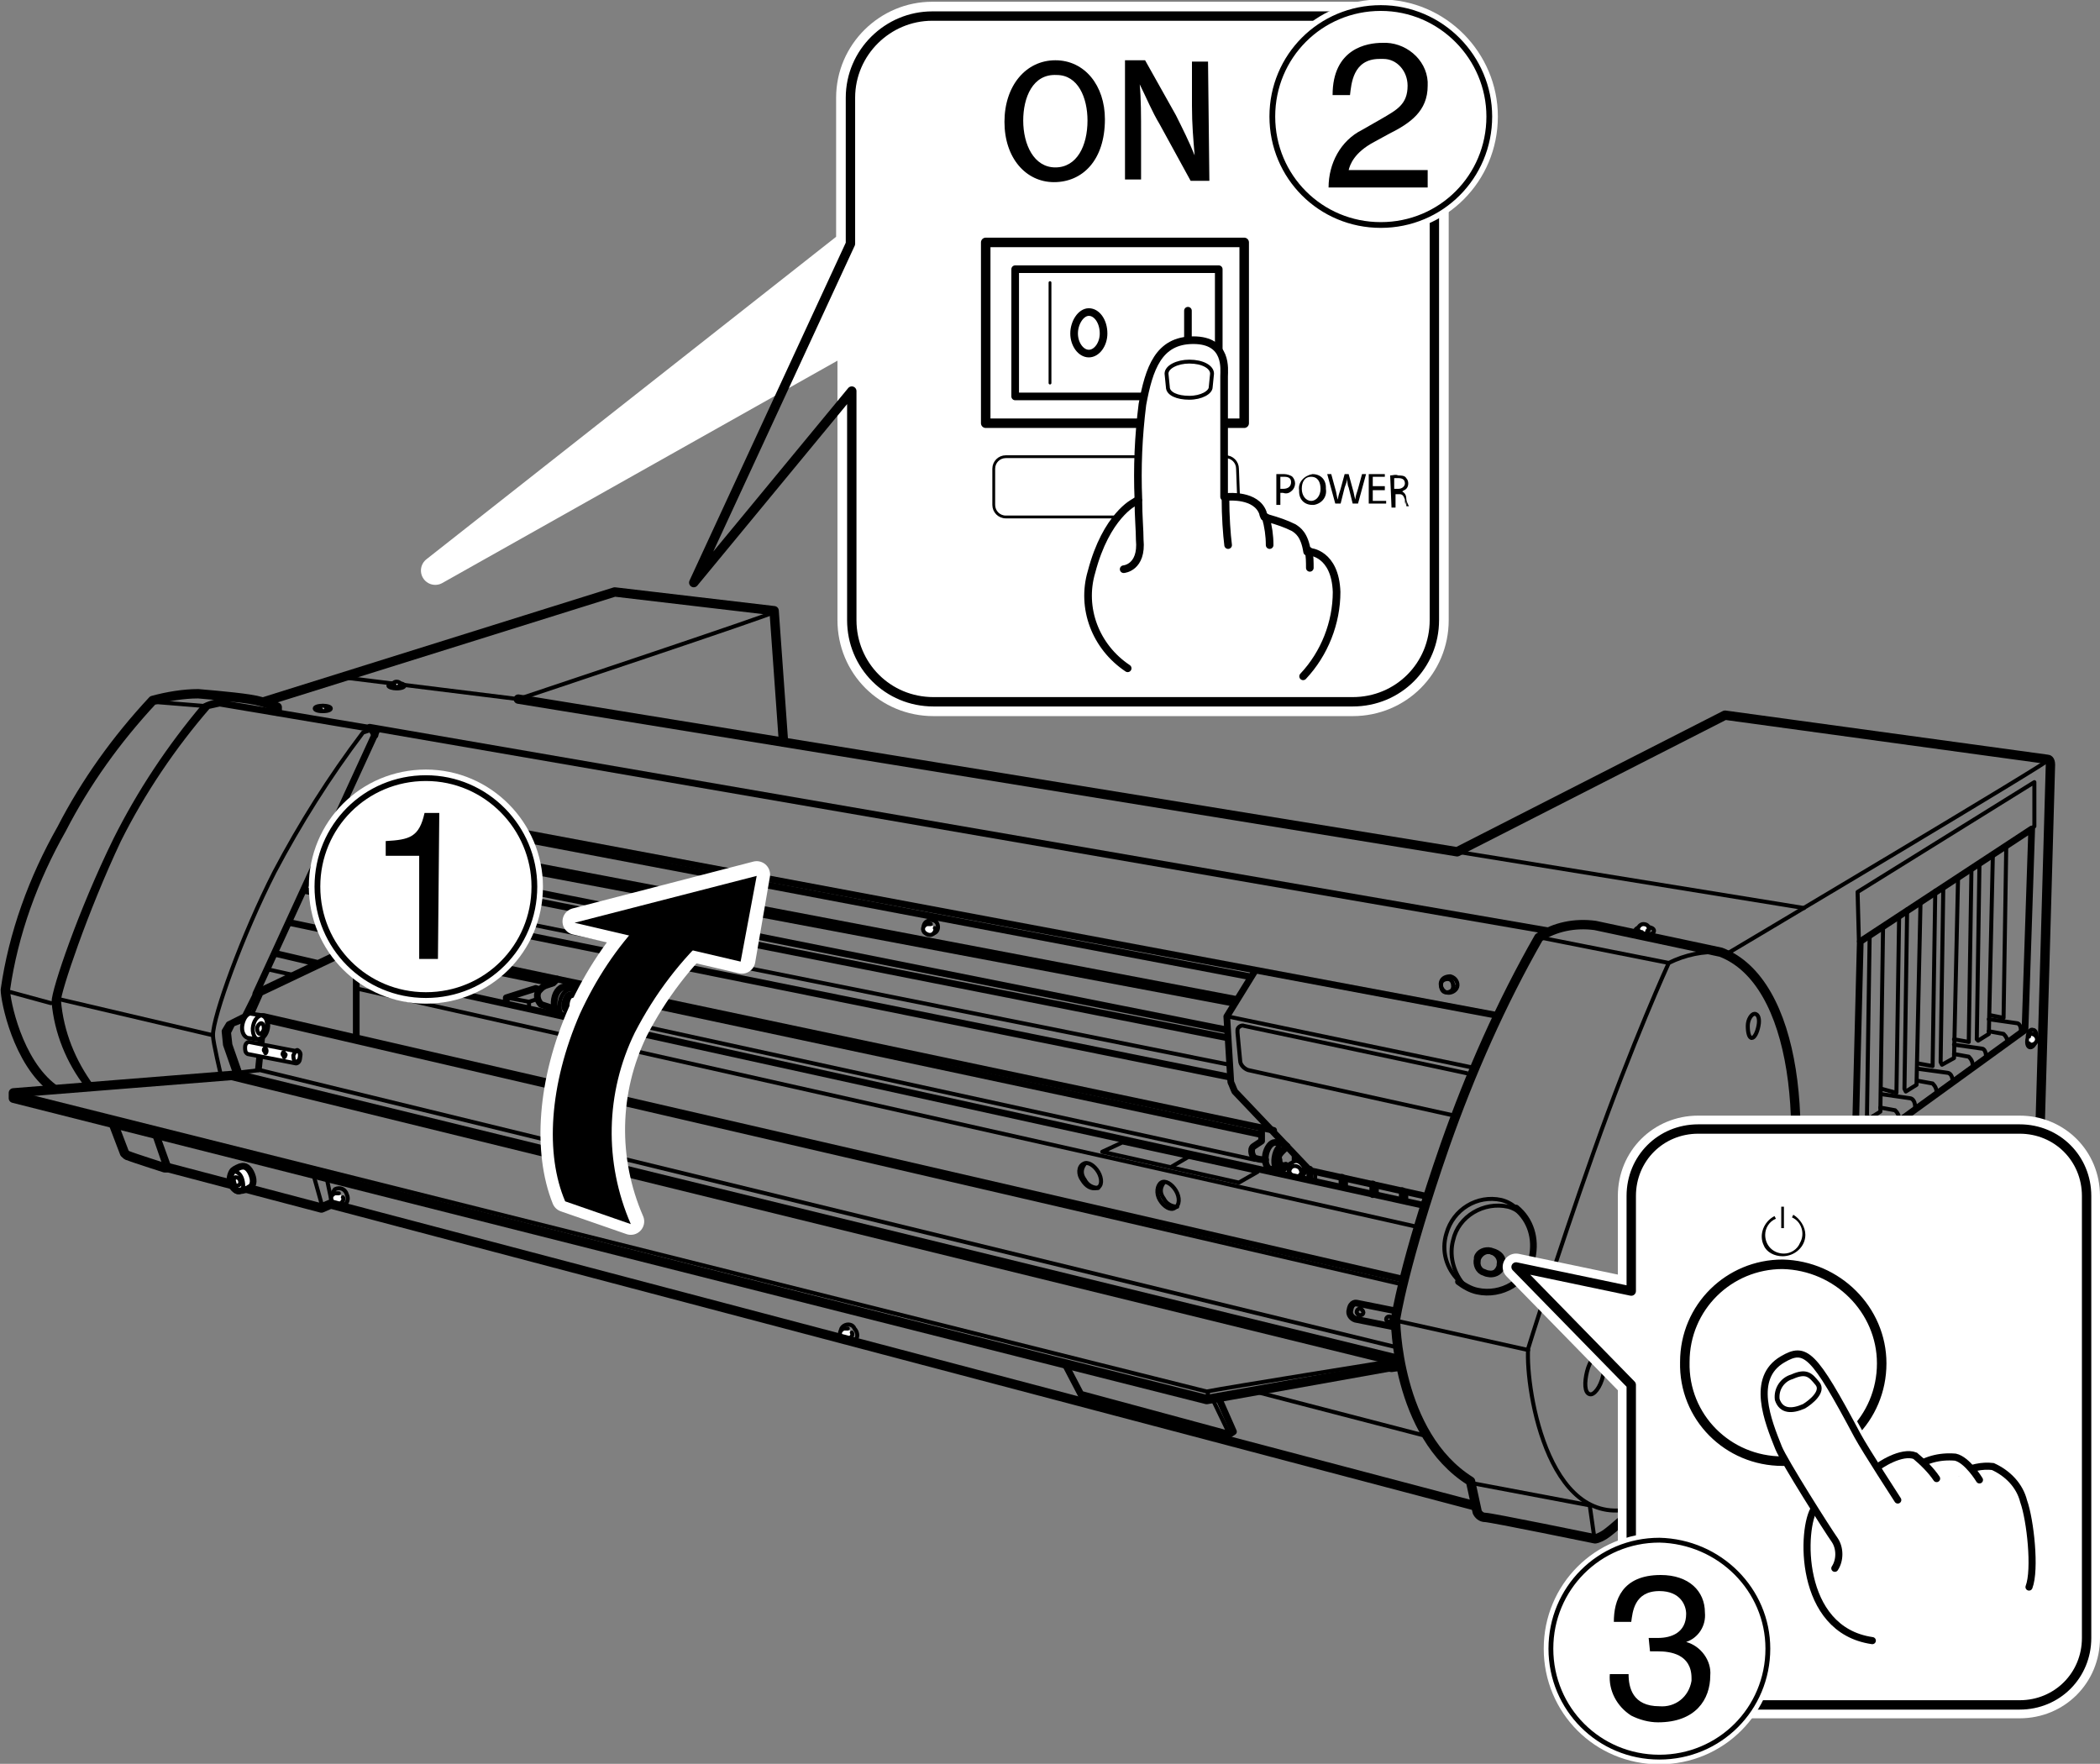 <?xml version="1.0" encoding="utf-8"?>
<!-- Generator: Adobe Illustrator 24.3.0, SVG Export Plug-In . SVG Version: 6.00 Build 0)  -->
<svg version="1.1" id="レイヤー_1" xmlns="http://www.w3.org/2000/svg" xmlns:xlink="http://www.w3.org/1999/xlink" x="0px"
	 y="0px" viewBox="0 0 156.8 131.7" style="enable-background:new 0 0 156.8 131.7;" xml:space="preserve">
<rect x="0" y="0" width="156.8" height="131.7" fill="#808080" stroke="none"/>
<style type="text/css">
	.st0{fill:#FFFFFF;stroke:#000000;stroke-width:0.3;stroke-linecap:round;stroke-linejoin:round;stroke-miterlimit:4;}
	.st1{fill:none;stroke:#000000;stroke-width:0.3;stroke-linecap:round;stroke-linejoin:round;stroke-miterlimit:4;}
	.st2{fill:none;stroke:#000000;stroke-width:0.5;stroke-linecap:round;stroke-linejoin:round;stroke-miterlimit:4;}
	.st3{fill:none;stroke:#000000;stroke-width:0.7;stroke-linecap:round;stroke-linejoin:round;stroke-miterlimit:4;}
	.st4{fill:#FFFFFF;stroke:#000000;stroke-width:0.5;stroke-linecap:round;stroke-linejoin:round;stroke-miterlimit:4;}
	.st5{fill:#FFFFFF;stroke:#FFFFFF;stroke-width:2;stroke-linecap:round;stroke-linejoin:round;stroke-miterlimit:4;}
	.st6{fill:#FFFFFF;stroke:#000000;stroke-width:0.7;stroke-linecap:round;stroke-linejoin:round;stroke-miterlimit:4;}
	.st7{fill:#FFFFFF;}
	.st8{fill:none;stroke:#FFFFFF;stroke-width:2.14;stroke-linecap:round;stroke-linejoin:round;stroke-miterlimit:4;}
	.st9{fill:none;stroke:#000000;stroke-width:0.71;stroke-linecap:round;stroke-linejoin:round;stroke-miterlimit:4;}
	.st10{fill:none;stroke:#000000;stroke-width:0.57;stroke-linecap:round;stroke-linejoin:round;stroke-miterlimit:4;}
	.st11{fill:none;stroke:#000000;stroke-width:0.21;stroke-linecap:round;stroke-linejoin:round;stroke-miterlimit:4;}
	.st12{fill:none;stroke:#000000;stroke-width:0.29;stroke-linecap:round;stroke-linejoin:round;stroke-miterlimit:4;}
	.st13{fill:none;stroke:#FFFFFF;stroke-width:1.28;stroke-miterlimit:4;}
	.st14{fill:none;stroke:#000000;stroke-width:0.43;stroke-miterlimit:4;}
	.st15{fill:none;stroke:#000000;stroke-width:0.71;stroke-miterlimit:4;}
	.st16{fill:none;stroke:#FFFFFF;stroke-width:0.36;stroke-linecap:round;stroke-miterlimit:4;}
	.st17{fill:none;stroke:#000000;stroke-width:0.53;stroke-linecap:round;stroke-miterlimit:4;}
	.st18{fill:none;stroke:#000000;stroke-width:0.36;stroke-miterlimit:4;}
	.st19{fill:none;stroke:#FFFFFF;stroke-width:1.07;stroke-miterlimit:4;}
</style>
<g id="レイヤー_1_1_">
	<path class="st0" d="M97,87.8l0.2-0.2c0.2-0.2,0.2-0.5,0-0.7c-0.2-0.2-0.5-0.3-0.7-0.1l-0.2,0.1c-0.2,0.2-0.1,0.6,0.1,0.8
		C96.6,87.9,96.8,87.9,97,87.8L97,87.8z"/>
	<path class="st1" d="M96.3,87.7c-0.1-0.2,0-0.5,0.2-0.6c0.2-0.1,0.5,0,0.6,0.2c0.1,0.2,0.1,0.4-0.1,0.6
		C96.7,87.9,96.4,87.9,96.3,87.7z"/>
	<polyline class="st2" points="104.7,95.5 19.7,75.9 19.3,79.8 	"/>
	<line class="st1" x1="104.7" y1="95.9" x2="19.7" y2="76.2"/>
	<line class="st1" x1="108.8" y1="63.6" x2="134.7" y2="67.8"/>
	<path class="st3" d="M114.9,70c-2.8,4.9-5.1,10.1-7,15.5c-3.1,8.9-3.7,13-3.7,13s0,8.6,5.6,12.1l0.5,2.3c0.1,0.2,0.3,0.4,0.6,0.4
		c0.4,0,8.2,1.6,8.2,1.6s0.2,0,0.7-0.3c0.5-0.3,2.7-2.3,2.7-2.3c3.8-2.1,8-7.7,10.4-17.7c2.4-10.1,1.3-21.3-4.4-23.5l-9.4-2
		C117.6,68.9,116.1,69.2,114.9,70z"/>
	<path class="st1" d="M128.5,71.1c-1.3-0.1-2.7,0.2-3.9,0.8c0,0-2.7,5.9-5.6,14.1s-4.9,14.7-4.9,14.7c-0.2,3.1,1.6,14.3,8.5,11.7"/>
	<line class="st1" x1="124.6" y1="71.9" x2="115" y2="70"/>
	<path class="st1" d="M25,88.8c0.4-0.2,0.8,0,0.9,0.4c0.1,0.2,0.1,0.5-0.1,0.7c-0.4,0.2-0.8,0-0.9-0.4C24.7,89.3,24.8,89.1,25,88.8z
		"/>
	<path class="st0" d="M25.6,89.4c0.1,0.1,0,0.3-0.1,0.4c-0.2,0.2-0.5,0.1-0.7-0.1c-0.2-0.3,0-0.5,0.2-0.6c0.1,0,0.2,0,0.3,0"/>
	<path class="st1" d="M33.9,62.1c0.3-0.2,0.7-0.1,0.8,0.2c0.2,0.2,0.3,0.6,0.1,0.8c-0.2,0.2-0.6,0.3-0.8,0.1
		c-0.1-0.1-0.1-0.1-0.2-0.2C33.6,62.8,33.7,62.4,33.9,62.1z"/>
	<path class="st0" d="M34.5,62.7c0.1,0.1,0,0.3-0.1,0.4c-0.2,0.2-0.5,0.1-0.7-0.1c-0.2-0.3,0-0.5,0.2-0.6c0.1,0,0.2,0,0.3,0"/>
	<path class="st2" d="M24.4,62.7c0.1,0.1,0.2,0.3,0.3,0.4c0.4,0.7,0.2,1.6-0.4,2"/>
	<path class="st1" d="M24.3,62.9c0.1,0.1,0.2,0.2,0.2,0.3c0.4,0.7,0.2,1.6-0.5,2"/>
	<path class="st2" d="M23.3,65.3c0.3,0,0.5,0,0.8-0.1l0.1-0.1"/>
	<path class="st2" d="M27.7,62.9c-0.1,0.3-0.3,0.6-0.6,0.8"/>
	<path class="st1" d="M27.5,62.8c-0.1,0.4-0.3,0.7-0.6,0.9"/>
	<path class="st2" d="M26.2,63.8c0.3,0,0.5,0,0.8-0.1l0.1-0.1"/>
	<path class="st1" d="M69.2,68.8c0.3-0.2,0.7-0.1,0.8,0.2c0.1,0.3,0,0.6-0.3,0.7c-0.3,0.1-0.6,0-0.7-0.3
		C68.9,69.2,69,68.9,69.2,68.8z"/>
	<path class="st0" d="M69.8,69.3c0.1,0.1,0,0.3-0.1,0.4c-0.2,0.2-0.5,0.1-0.7-0.1c0,0,0,0,0,0c-0.2-0.3,0-0.5,0.2-0.6
		c0.1,0,0.2,0,0.3,0"/>
	<path class="st1" d="M63,99c0.3-0.2,0.7-0.1,0.8,0.2c0.2,0.2,0.3,0.6,0.1,0.8c-0.2,0.2-0.6,0.3-0.8,0.1c-0.1-0.1-0.1-0.1-0.1-0.2
		C62.7,99.6,62.7,99.2,63,99C63,99,63,99,63,99z"/>
	<path class="st0" d="M63.6,99.5c0.1,0.1,0,0.3-0.1,0.4c-0.2,0.2-0.5,0.1-0.7-0.1c0,0,0,0,0,0c-0.2-0.3,0-0.5,0.2-0.6
		c0.1,0,0.2,0,0.3,0"/>
	<path class="st1" d="M80.9,86.9c0.3-0.2,0.8,0.1,1.1,0.6s0.3,1.1-0.1,1.2s-0.8-0.1-1.1-0.6C80.5,87.7,80.5,87.1,80.9,86.9z"/>
	<path class="st1" d="M82,88.7c-0.4,0-0.8-0.2-1-0.6c-0.3-0.4-0.3-0.8,0-1.2"/>
	<path class="st1" d="M86.7,88.3c0.3-0.2,0.8,0.1,1.1,0.6s0.3,1.1-0.1,1.3c-0.3,0.2-0.8-0.1-1.1-0.6S86.4,88.5,86.7,88.3z"/>
	<path class="st1" d="M87.9,90.1c-0.4,0-0.8-0.2-1-0.6c-0.3-0.4-0.3-0.8,0-1.2"/>
	<path class="st1" d="M137,88.5c-0.2,0-0.3-0.3-0.2-0.7c0-0.4,0.2-0.7,0.4-0.6c0.2,0,0.3,0.3,0.2,0.7
		C137.3,88.2,137.2,88.5,137,88.5z"/>
	<path class="st0" d="M136.9,87.6c0-0.1,0.1-0.3,0.2-0.2c0.2,0,0.4,0.2,0.4,0.4c0,0,0,0,0,0c0,0.2-0.2,0.4-0.4,0.4c0,0,0,0-0.1,0
		c-0.1,0-0.1-0.1-0.1-0.1"/>
	<path class="st1" d="M141.4,96.6c-0.2,0-0.3-0.3-0.3-0.7c0-0.4,0.2-0.7,0.4-0.6s0.3,0.3,0.3,0.7C141.7,96.3,141.5,96.6,141.4,96.6z
		"/>
	<path class="st0" d="M141.3,95.8c0-0.1,0.1-0.3,0.2-0.2c0.2,0,0.4,0.2,0.4,0.4c0,0,0,0,0,0c0,0.2-0.2,0.4-0.4,0.4c0,0,0,0-0.1,0
		c-0.1,0-0.1-0.1-0.1-0.1"/>
	<path class="st1" d="M151.1,89.1c-0.2,0-0.3-0.3-0.2-0.7c0-0.4,0.2-0.7,0.4-0.6c0.2,0,0.3,0.3,0.2,0.7
		C151.4,88.8,151.3,89.1,151.1,89.1z"/>
	<path class="st0" d="M151,88.3c0-0.1,0.1-0.2,0.2-0.2c0.2,0,0.4,0.2,0.4,0.4c0,0,0,0,0,0c0,0.2-0.2,0.4-0.4,0.4c0,0,0,0-0.1,0
		c-0.1,0-0.1-0.1-0.1-0.1"/>
	<path class="st1" d="M151.6,78.2c-0.2,0-0.3-0.3-0.2-0.7c0-0.4,0.2-0.7,0.4-0.6c0.2,0,0.3,0.3,0.2,0.7
		C152,77.9,151.8,78.2,151.6,78.2z"/>
	<path class="st0" d="M151.5,77.4c0-0.2,0.1-0.3,0.2-0.2c0.2,0,0.4,0.2,0.4,0.4c0,0,0,0,0,0c0,0.2-0.2,0.4-0.4,0.4c0,0,0,0-0.1,0
		c-0.1,0-0.1-0.1-0.1-0.1"/>
	<path class="st1" d="M123.5,69.5c0,0.2-0.3,0.3-0.7,0.3c-0.4,0-0.7-0.1-0.7-0.3c0-0.2,0.3-0.3,0.7-0.3
		C123.2,69.2,123.5,69.3,123.5,69.5z"/>
	<path class="st0" d="M122.6,69.6c-0.1,0-0.3-0.1-0.3-0.2c0-0.2,0.2-0.4,0.4-0.4c0,0,0,0,0,0c0.2,0,0.4,0.1,0.4,0.3c0,0,0,0,0,0.1
		c0,0.1,0,0.1-0.1,0.1"/>
	<path class="st1" d="M131.3,76.6c-0.1,0.5-0.3,0.9-0.5,0.9c-0.2,0-0.3-0.4-0.3-0.9s0.3-0.9,0.5-0.9
		C131.3,75.7,131.4,76.1,131.3,76.6z"/>
	<path class="st1" d="M131.1,98.6c-0.1,0.5-0.3,0.9-0.5,0.9c-0.2,0-0.3-0.4-0.3-0.9s0.3-0.9,0.5-0.9
		C131.1,97.7,131.2,98.1,131.1,98.6z"/>
	<path class="st1" d="M119.7,102.7c-0.2,0.9-0.7,1.5-1,1.4c-0.4-0.1-0.4-0.9-0.2-1.7c0.2-0.8,0.7-1.5,1-1.4
		C119.7,101.1,119.9,101.9,119.7,102.7z"/>
	<path class="st1" d="M109.7,110.7l9,1.7l0.3,2.1c0,0.2,0.2,0.3,0.3,0.3c0.1,0,0.1,0,0.2-0.1"/>
	<line class="st1" x1="114.1" y1="100.8" x2="104.2" y2="98.6"/>
	<path class="st2" d="M104.3,97.9l-3-0.6c0,0-0.4-0.1-0.5,0.5c-0.1,0.3,0.1,0.6,0.4,0.7c0,0,0,0,0,0l3,0.6"/>
	<path class="st1" d="M101.8,98c0,0.1-0.1,0.2-0.2,0.2c0,0,0,0,0,0c-0.1,0-0.2,0-0.3-0.2c0-0.1,0-0.2,0.2-0.3c0,0,0.1,0,0.1,0
		C101.7,97.8,101.8,97.9,101.8,98z"/>
	<path class="st1" d="M103.9,98.5c0,0.1-0.1,0.2-0.2,0.2c0,0,0,0,0,0c-0.1,0-0.2-0.1-0.2-0.2c0-0.1,0.1-0.2,0.2-0.2c0,0,0,0,0,0
		C103.9,98.3,103.9,98.4,103.9,98.5z"/>
	<path class="st2" d="M113.2,90.2c1.1,0.9,1.5,2.3,1.2,3.7c-0.4,1.8-2.3,2.9-4.1,2.5c0,0,0,0,0,0c-0.5-0.1-1-0.4-1.4-0.7"/>
	<path class="st1" d="M108.9,95.6c-0.9-0.9-1.3-2.2-0.9-3.5c0.5-1.8,2.3-2.9,4.1-2.5c0.4,0.1,0.8,0.3,1.1,0.6"/>
	<path class="st1" d="M111.9,94.5c-0.1,0.4-0.5,0.7-0.9,0.6c-0.4-0.1-0.7-0.5-0.6-0.9c0,0,0-0.1,0-0.1c0.1-0.4,0.5-0.7,0.9-0.6
		c0.4,0.1,0.7,0.5,0.6,0.9C111.9,94.4,111.9,94.4,111.9,94.5z"/>
	<path class="st2" d="M111.6,93.5l-0.3-0.1c-0.4-0.1-0.9,0.1-1,0.5c0,0,0,0,0,0.1c-0.1,0.4,0.1,0.9,0.5,1c0,0,0.2,0.1,0.3,0.1
		c0.4,0.1,0.9-0.1,1-0.5c0,0,0,0,0-0.1C112.3,94.1,112.1,93.7,111.6,93.5z"/>
	<path class="st1" d="M109.2,95.8c-0.7-0.9-1-2.1-0.7-3.2c0.4-1.8,2.3-2.9,4.1-2.5c0,0,0,0,0,0c0.4,0.1,0.7,0.3,1,0.5"/>
	<path class="st1" d="M128.8,71.3c0,0,24.9-14.8,24.2-14.6"/>
	<polygon class="st3" points="104.1,102 90.1,104.5 1,82 1,81.6 17.3,80.3 104.1,101.6 	"/>
	<path class="st1" d="M104.1,101.6c0,0-12.5,2-14,2.3l-89-22.3"/>
	<line class="st1" x1="90.2" y1="104" x2="90.1" y2="104.5"/>
	<path class="st1" d="M20.1,81c0.1-0.2-0.2-0.3-0.2-0.3l-2.2-0.6c-0.2-0.1-0.4,0.2-0.4,0.2L20.1,81z"/>
	<path class="st1" d="M44.5,87c0-0.2-0.2-0.3-0.2-0.3L42.1,86c-0.2-0.1-0.4,0.2-0.4,0.2L44.5,87z"/>
	<path class="st1" d="M72.1,93.7c0.1-0.2-0.2-0.3-0.2-0.3l-2.4-0.6c-0.2-0.1-0.4,0.2-0.4,0.2L72.1,93.7z"/>
	<path class="st1" d="M104,101.6c0-0.2-0.2-0.3-0.2-0.3l-2.7-0.7c-0.2-0.1-0.4,0.2-0.4,0.2L104,101.6z"/>
	<polyline class="st1" points="104.3,100.6 19.4,79.9 17.7,80.1 	"/>
	<line class="st1" x1="17.8" y1="80.1" x2="104.4" y2="101.3"/>
	<polyline class="st1" points="103.2,102.2 103.9,102.3 104.6,102.2 	"/>
	<path class="st0" d="M22.2,78.5l-3.6-0.7c-0.1,0-0.3,0.1-0.3,0.4c0,0.2,0,0.4,0.2,0.5l3.6,0.7c0.1,0,0.3-0.1,0.3-0.4
		S22.4,78.5,22.2,78.5z"/>
	<path class="st1" d="M19.9,78.5c0,0.1-0.1,0.2-0.1,0.1s-0.1-0.1-0.1-0.2s0.1-0.2,0.1-0.1C19.9,78.3,19.9,78.4,19.9,78.5z"/>
	<path class="st1" d="M21.3,78.8c0,0.1-0.1,0.2-0.1,0.1s-0.1-0.1-0.1-0.2c0-0.1,0.1-0.2,0.1-0.1S21.4,78.7,21.3,78.8z"/>
	<path class="st1" d="M22.4,78.9c0,0.2-0.2,0.4-0.3,0.4c-0.1,0-0.2-0.2-0.2-0.5c0.1-0.2,0.2-0.4,0.3-0.4
		C22.4,78.5,22.5,78.7,22.4,78.9z"/>
	<polyline class="st2" points="17.6,80 16.9,78 16.8,77 17.1,76.5 18.3,75.9 19.2,74.1 25.5,71.1 26.6,72 26.6,77.4 	"/>
	<polyline class="st1" points="17.9,80 17.2,78 17.1,77.1 17.4,76.5 18.7,76 19.5,74.2 25.6,71.3 	"/>
	<path class="st0" d="M19.5,75.8l-0.7-0.1c-0.3-0.1-0.6,0.3-0.7,0.8s0.1,0.9,0.4,1c0.1,0,0.6,0.1,0.7,0.1c0.3,0,0.6-0.3,0.7-0.8
		C20,76.3,19.9,75.9,19.5,75.8z"/>
	<path class="st1" d="M20,76.8c-0.1,0.5-0.4,0.8-0.7,0.8s-0.5-0.5-0.4-1s0.4-0.8,0.7-0.8C19.9,75.9,20.1,76.3,20,76.8z"/>
	<path class="st1" d="M19.7,76.8c0,0.2-0.2,0.4-0.3,0.4s-0.2-0.2-0.2-0.4c0-0.2,0.2-0.4,0.3-0.4S19.7,76.5,19.7,76.8z"/>
	<path class="st2" d="M31.2,71c-0.1,0.7,0.1,1.3,0.5,1.4c0.2,0,0.5,0.1,0.7,0.2c0.3,0.1,0.7-0.2,0.9-0.7"/>
	<path class="st1" d="M31.9,71.2C31.9,71.1,31.9,71.1,31.9,71.2"/>
	<path class="st1" d="M32.4,72.5c-0.4-0.1-0.6-0.7-0.5-1.4"/>
	<path class="st1" d="M32.8,71.7c-0.1,0.1-0.2,0.2-0.3,0.1"/>
	<path class="st1" d="M32.5,71.9c-0.2,0-0.3-0.3-0.2-0.6c0,0,0,0,0-0.1"/>
	<line class="st2" x1="28.1" y1="54.6" x2="19.1" y2="74.2"/>
	<path class="st1" d="M15.2,52.7c-2.6,3.1-4.8,6.4-6.6,10C6,68,4,73.9,4,74.8c0.2,2.3,1.1,4.5,2.5,6.3"/>
	<path class="st2" d="M28,54.9l-0.3-0.5l-11.3-1.9l-0.9,0.2c-2.6,3-4.9,6.4-6.7,10C6.3,68,4.3,74,4.3,74.7c0.2,2.4,1.1,4.6,2.5,6.5"
		/>
	<path class="st1" d="M27.7,54.5l-0.6,0.2c-2.5,3.3-4.7,6.8-6.6,10.4c-2.4,4.7-4.6,10.8-4.6,12.2c0,0.5,0.6,3,0.6,3"/>
	<line class="st1" x1="4.4" y1="74.6" x2="15.9" y2="77.3"/>
	<path class="st3" d="M20.7,53.1v-0.3c-0.7-0.3-1.4-0.5-2.1-0.6c-1.3-0.2-3.8-0.4-3.8-0.4c-1.1,0-2.3,0.2-3.4,0.5
		c-2.7,2.9-5,6.1-6.8,9.6c-2.1,3.7-3.6,7.8-4.2,12c0,0.8,0.9,5.4,3.6,7.4"/>
	<line class="st1" x1="0.5" y1="74" x2="3.8" y2="74.9"/>
	<path class="st1" d="M20.7,52.8c0,0-3.4-1.2-5.5-0.1"/>
	<line class="st1" x1="15.1" y1="52.7" x2="11.4" y2="52.4"/>
	<line class="st2" x1="25.8" y1="59.7" x2="111.7" y2="75.8"/>
	<line class="st2" x1="115.6" y1="69.5" x2="27.6" y2="54.3"/>
	<polyline class="st3" points="19.7,52.4 45.9,44.2 57.8,45.6 58.5,55.4 	"/>
	<path class="st1" d="M25.8,50.6l12.9,1.6c0,0,19.2-6.4,19.1-6.5"/>
	<path class="st3" d="M38.7,52.2l70.1,11.4l20-10.2l24.1,3.3c0,0,0.2,0,0.2,0.4c0,0.4-0.9,31.4-0.9,31.4l-25.1,19.8"/>
	<polygon class="st1" points="138.7,66.6 151.9,58.4 151.9,61.7 138.8,70.3 	"/>
	<polygon class="st2" points="138.9,70.3 151.7,61.9 151.2,76.9 138.5,86.1 	"/>
	<polyline class="st1" points="140.6,69.3 140.4,83 139.6,83.5 139.4,83.3 139.6,69.9 	"/>
	<path class="st1" d="M140.4,82.7l1.1,0.2c0.2,0.2,0.3,0.4,0.3,0.7"/>
	<path class="st1" d="M138.6,83.9l1.3,0.2c0,0,0.4,0,0.4,0.7"/>
	<polyline class="st1" points="143.4,67.3 143.1,81 142.3,81.5 142.2,81.3 142.4,67.9 	"/>
	<path class="st1" d="M143.2,80.7l1.1,0.2c0.2,0.2,0.3,0.4,0.3,0.7"/>
	<path class="st1" d="M140.5,81.7l2.1,0.3c0,0,0.4,0,0.4,0.7"/>
	<polyline class="st1" points="140.5,81.3 141.6,81.6 141.8,68.5 	"/>
	<polyline class="st1" points="146.2,65.6 145.9,79 145,79.5 144.9,79.3 145.1,66.2 	"/>
	<path class="st1" d="M145.9,78.7l1.1,0.2c0.2,0.2,0.3,0.4,0.3,0.7"/>
	<path class="st1" d="M143.2,79.8l2.2,0.3c0,0,0.4,0,0.4,0.7"/>
	<polyline class="st1" points="143.2,79.4 144.3,79.6 144.5,66.5 	"/>
	<polyline class="st1" points="148.8,63.8 148.5,77.2 147.7,77.7 147.6,77.6 147.8,64.5 	"/>
	<path class="st1" d="M148.5,77l1.1,0.2c0.2,0.2,0.3,0.4,0.3,0.7"/>
	<path class="st1" d="M145.9,78l2.1,0.3c0,0,0.3,0,0.3,0.7"/>
	<path class="st1" d="M148.5,76.1l2.1,0.3c0,0,0.3,0,0.3,0.6"/>
	<polyline class="st1" points="145.9,77.6 147,77.8 147.2,65 	"/>
	<polyline class="st1" points="148.6,75.8 149.6,76 149.8,63.2 	"/>
	<polyline class="st2" points="79.5,101.8 80.7,104.1 91.8,107.1 92.1,106.9 91,104.4 	"/>
	<line class="st1" x1="90.6" y1="104.6" x2="91.8" y2="107.1"/>
	<path class="st3" d="M8.5,84l0.8,2.1c0.1,0.1,0.2,0.2,0.3,0.2c0.2,0.1,2.7,0.9,2.7,0.9l0.3,0l11.4,3l0.7-0.3l85.3,22.5"/>
	<line class="st1" x1="24.4" y1="88" x2="24.8" y2="89.9"/>
	<line class="st1" x1="24.1" y1="90.2" x2="23.4" y2="87.7"/>
	<line class="st1" x1="12.7" y1="87.3" x2="11.8" y2="84.8"/>
	<line class="st1" x1="11.5" y1="84.7" x2="12.4" y2="87.3"/>
	<path class="st4" d="M18,88.9c0.1,0,0.5-0.1,0.6-0.2c0.3-0.1,0.4-0.5,0.2-1c-0.2-0.5-0.5-0.7-0.8-0.6c-0.1,0-0.5,0.2-0.6,0.3
		s-0.3,0.5-0.2,0.9C17.4,88.8,17.7,89,18,88.9z"/>
	<path class="st1" d="M17.2,88.4c-0.1-0.4-0.1-0.8,0.2-0.9s0.6,0.2,0.7,0.6c0.1,0.4,0.1,0.8-0.2,0.9S17.4,88.8,17.2,88.4z"/>
	<path class="st1" d="M17.5,88.3c-0.1-0.2,0-0.4,0.1-0.4c0.1,0,0.3,0.1,0.3,0.2c0.1,0.2,0,0.4-0.1,0.4
		C17.7,88.6,17.5,88.5,17.5,88.3z"/>
	<line class="st1" x1="93.7" y1="103.9" x2="106.4" y2="107.2"/>
	<line class="st1" x1="26.6" y1="73.8" x2="105.8" y2="91.6"/>
	<line class="st1" x1="20.1" y1="72.4" x2="21.9" y2="72.8"/>
	<line class="st2" x1="23.6" y1="71.9" x2="20.6" y2="71.2"/>
	<line class="st2" x1="106.3" y1="90" x2="26.6" y2="72.5"/>
	<polyline class="st2" points="32.5,61.5 32.5,63 32.8,63.3 92.2,74.6 	"/>
	<polyline class="st2" points="31.5,60.7 31.5,61.2 93.2,72.9 	"/>
	<line class="st2" x1="24.7" y1="62.2" x2="92.1" y2="74.9"/>
	<line class="st2" x1="25" y1="61.6" x2="32.5" y2="63"/>
	<line class="st2" x1="25.9" y1="63.8" x2="91.6" y2="76.9"/>
	<line class="st2" x1="24.9" y1="64.3" x2="91.7" y2="77.5"/>
	<path class="st1" d="M26.8,62.7c0,0,0.1,0.5-0.2,0.7"/>
	<path class="st2" d="M26.5,63.5l-1.7,0.8"/>
	<line class="st1" x1="23.1" y1="65.7" x2="91.8" y2="79.5"/>
	<line class="st2" x1="22.8" y1="66.5" x2="91.7" y2="80.4"/>
	<line class="st2" x1="95.1" y1="84.4" x2="21.7" y2="68.9"/>
	<polygon class="st1" points="83.8,85.3 82.3,86 92.5,88.3 93.9,87.5 	"/>
	<line class="st1" x1="87.5" y1="87.1" x2="88.7" y2="86.4"/>
	<path class="st2" d="M93.7,72.5l-2.1,3.4l0.3,4.9c0.1,0.2,0.2,0.5,0.3,0.7c0.2,0.2,5.6,5.9,5.6,5.9l8.6,1.9"/>
	<line class="st1" x1="91.7" y1="75.9" x2="109.9" y2="79.7"/>
	<path class="st1" d="M109.8,80.2c0.1,0-16.9-3.6-16.9-3.6c-0.2-0.1-0.5,0.1-0.5,0.3c0,0.1,0,0.1,0,0.2l0.2,2.1
		c0,0.3,0.3,0.6,0.6,0.7l15.4,3.4"/>
	<line class="st2" x1="97.8" y1="87.3" x2="97.8" y2="88.1"/>
	<line class="st1" x1="98.2" y1="87.4" x2="98.2" y2="88.2"/>
	<line class="st2" x1="100.2" y1="87.9" x2="100.2" y2="88.6"/>
	<line class="st1" x1="100.5" y1="87.9" x2="100.5" y2="88.8"/>
	<line class="st2" x1="102.5" y1="88.4" x2="102.5" y2="89.2"/>
	<line class="st1" x1="102.8" y1="88.5" x2="102.8" y2="89.3"/>
	<line class="st2" x1="104.7" y1="88.9" x2="104.7" y2="89.6"/>
	<line class="st1" x1="105" y1="88.9" x2="105" y2="89.8"/>
	<line class="st1" x1="96.6" y1="86.7" x2="96.6" y2="86.2"/>
	<polyline class="st1" points="97.5,87 97.5,87.5 97.3,87.7 97.3,87.9 	"/>
	<line class="st1" x1="43.8" y1="75.7" x2="93.7" y2="86.6"/>
	<path class="st2" d="M94.2,84.2v1c0,0-0.3,0.2-0.6,0.4c-0.3,0.2-0.1,0.9,0.2,0.9c0.3,0.1,0.7,0.1,0.7,0.1"/>
	<path class="st2" d="M96.1,85.6L95.7,86c-0.2,0.2-0.3,0.4-0.2,0.6c0,0.4,0.2,0.4,0.2,0.4l0.3,0.1"/>
	<path class="st1" d="M95.5,87.5c-0.3,0-0.5-0.5-0.4-1.1c0.1-0.6,0.4-1,0.7-0.9"/>
	<path class="st1" d="M95.7,87.1c-0.1,0-0.1,0.1-0.2,0c-0.2,0-0.3-0.4-0.3-0.7c0-0.4,0.3-0.7,0.5-0.6c0,0,0.1,0,0.1,0.1"/>
	<path class="st2" d="M96.1,85.6c-0.1-0.1-0.2-0.2-0.3-0.2c-0.1,0-0.5-0.1-0.6-0.1c-0.3,0-0.6,0.4-0.7,0.9c-0.1,0.6,0.1,1.1,0.4,1.1
		l0.6,0.1c0.2,0,0.4-0.1,0.5-0.4"/>
	<path class="st1" d="M43.2,75.1c-0.1,0.6-0.5,1-0.9,0.9c-0.4-0.1-0.6-0.6-0.5-1.2c0.1-0.6,0.5-1,0.9-0.9
		C43.2,73.9,43.4,74.5,43.2,75.1z"/>
	<path class="st1" d="M43,75c-0.1,0.4-0.3,0.7-0.6,0.6s-0.4-0.4-0.3-0.8c0.1-0.4,0.3-0.7,0.6-0.6S43.1,74.6,43,75z"/>
	<path class="st2" d="M42.8,73.8l-0.5-0.1c-0.4-0.1-0.8,0.3-0.9,0.9s0.1,1.1,0.5,1.2l0.5,0.1c0.4,0.1,0.8-0.3,0.9-0.9
		C43.4,74.5,43.1,73.9,42.8,73.8z"/>
	<line class="st1" x1="95.4" y1="85.3" x2="95.6" y2="85.1"/>
	<path class="st4" d="M43.9,73.9l-1.3,0.4c-0.3,0.1-0.5,1.1-0.1,1.2c0.4,0.1,0.8,0.2,0.8,0.2c0.1,0,0.2,0,0.3,0l0.8-0.3l1.2-0.3
		l1-0.5"/>
	<path class="st2" d="M41.3,75.3L40.4,75c-0.3-0.3-0.4-0.8-0.1-1.1c0.1-0.1,0.2-0.2,0.4-0.3l0.6-0.2l0.3-0.3"/>
	<path class="st1" d="M43.5,75.8c-0.5,0.1-0.5-1-0.1-1.1l0.9-0.3h0.7l0.7-0.2"/>
	<path class="st1" d="M43.7,73.8L43,73.7c0,0-0.1,0.1-0.2,0.1"/>
	<path class="st1" d="M43.9,75.2c0,0.1-0.1,0.2-0.2,0.1c-0.1,0-0.1-0.1-0.1-0.2c0-0.1,0.1-0.2,0.1-0.1C43.8,75,43.9,75.1,43.9,75.2z
		"/>
	<path class="st1" d="M44,75.2c-0.1,0.3-0.2,0.5-0.4,0.4c-0.2,0-0.3-0.3-0.2-0.6c0.1-0.3,0.2-0.5,0.4-0.4C44,74.7,44.1,74.9,44,75.2
		z"/>
	<polyline class="st2" points="46.2,74.1 46.2,74.5 94.1,84.7 	"/>
	<line class="st2" x1="41.2" y1="73.4" x2="32.4" y2="71.6"/>
	<polyline class="st2" points="40.3,73.9 40,73.8 37.8,74.5 37.8,74.9 	"/>
	<polyline class="st1" points="37.9,74.5 39.5,74.8 40.1,74.6 	"/>
	<line class="st1" x1="39.5" y1="74.8" x2="39.5" y2="75.4"/>
	<line class="st1" x1="35.1" y1="72.3" x2="30.8" y2="73.4"/>
	<polyline class="st1" points="30.7,70.8 30.7,71.6 29.9,71.8 29.6,72.2 29.6,73.1 	"/>
	<line class="st1" x1="30.2" y1="70.7" x2="29" y2="73"/>
	<path class="st1" d="M30.2,51.2c0,0.1-0.2,0.2-0.6,0.2c-0.3,0-0.6-0.1-0.6-0.2s0.2-0.2,0.6-0.2C30,51,30.2,51.1,30.2,51.2z"/>
	<path class="st0" d="M29.5,51.2c-0.1,0-0.2-0.1-0.2-0.1s0.1-0.2,0.3-0.2c0.3,0,0.3,0.2,0.3,0.2s0,0.1-0.1,0.1"/>
	<path class="st1" d="M24.7,52.9c0,0.1-0.2,0.2-0.6,0.2s-0.6-0.1-0.6-0.2s0.2-0.2,0.6-0.2S24.7,52.8,24.7,52.9z"/>
	<path class="st0" d="M24,53c-0.1,0-0.2-0.1-0.2-0.1c0,0,0.1-0.2,0.3-0.2c0.3,0,0.3,0.2,0.3,0.2c0,0.1,0,0.1-0.1,0.1"/>
	<path class="st1" d="M30,59.1c-0.1,0.3-0.4,0.5-0.7,0.5c-0.4,0-0.6-0.4-0.6-0.7c0-0.4,0.4-0.6,0.7-0.6C29.8,58.4,30,58.7,30,59.1
		C30,59.1,30,59.1,30,59.1z"/>
	<path class="st1" d="M29.7,59.1c-0.1,0.3-0.3,0.4-0.5,0.4c-0.2-0.1-0.4-0.3-0.3-0.6c0-0.3,0.3-0.4,0.5-0.4c0,0,0,0,0,0
		C29.7,58.6,29.8,58.8,29.7,59.1C29.7,59.1,29.7,59.1,29.7,59.1z"/>
	<path class="st1" d="M108.8,73.7c-0.1,0.3-0.5,0.5-0.8,0.4c-0.3-0.1-0.5-0.5-0.4-0.8c0.1-0.3,0.4-0.4,0.7-0.4
		C108.7,73,108.9,73.4,108.8,73.7z"/>
	<path class="st1" d="M108.5,73.7c0,0.3-0.3,0.4-0.5,0.4c-0.3,0-0.4-0.3-0.4-0.5c0,0,0-0.1,0-0.1c0-0.3,0.3-0.4,0.5-0.4
		c0.3,0,0.4,0.3,0.4,0.5C108.6,73.6,108.5,73.6,108.5,73.7z"/>
</g>
<g id="レイヤー_2_1_">
	<path class="st5" d="M155.8,122.3c0,2.8-2.2,5-5,5h-24c-2.8,0-5-2.2-5-5v-18.9l-8.6-8.8l8.6,1.8v-7.1c0-2.8,2.2-5,5-5h24
		c2.8,0,5,2.2,5,5V122.3z"/>
	<path class="st6" d="M155.8,122.3c0,2.8-2.2,5-5,5h-24c-2.8,0-5-2.2-5-5v-18.9l-8.6-8.8l8.6,1.8v-7.1c0-2.8,2.2-5,5-5h24
		c2.8,0,5,2.2,5,5V122.3z"/>
	<path class="st7" d="M32.5,42.6l31-24.4V7.3c0-3.4,2.8-6.1,6.1-6.1h31.4c3.4,0,6.1,2.7,6.1,6.1v39c0,3.4-2.7,6.1-6.1,6.1H69.7
		c-3.4,0-6.1-2.7-6.1-6.1V25.1L32.5,42.6z"/>
	<path class="st8" d="M32.5,42.6l31-24.4V7.3c0-3.4,2.8-6.1,6.1-6.1h31.4c3.4,0,6.1,2.7,6.1,6.1v39c0,3.4-2.7,6.1-6.1,6.1H69.7
		c-3.4,0-6.1-2.7-6.1-6.1V25.1L32.5,42.6z"/>
	<path class="st3" d="M51.8,43.5l11.7-25.3V7.3c0-3.4,2.8-6.1,6.1-6.1h31.4c3.4,0,6.1,2.7,6.1,6.1v39c0,3.4-2.7,6.1-6.1,6.1H69.7
		c-3.4,0-6.1-2.7-6.1-6.1V29.2L51.8,43.5z"/>
	<path d="M95.6,36.5h0.2c0.4,0,0.6-0.2,0.6-0.5c0-0.3-0.2-0.4-0.5-0.4h-0.3V36.5z M95.3,35.4c0.2,0,0.4,0,0.6,0
		c0.2,0,0.5,0.1,0.6,0.2c0.1,0.1,0.2,0.3,0.2,0.5c0,0.2-0.1,0.4-0.2,0.5c-0.2,0.2-0.4,0.3-0.7,0.2h-0.2v0.9h-0.3L95.3,35.4z"/>
	<path d="M97.2,36.5c0,0.5,0.3,0.9,0.7,0.9s0.7-0.4,0.7-0.9s-0.2-0.9-0.7-0.9S97.2,36,97.2,36.5 M99,36.5c0.1,0.6-0.3,1.1-0.9,1.2
		c0,0-0.1,0-0.1,0c-0.6,0-1-0.4-1-1c0-0.1,0-0.1,0-0.1c-0.1-0.6,0.4-1.1,1-1.2c0,0,0,0,0,0c0.6,0,1,0.4,1,1C99,36.4,99,36.5,99,36.5
		"/>
	<path d="M99.7,37.6l-0.6-2.2h0.3l0.3,1.1c0.1,0.3,0.1,0.6,0.2,0.8l0,0c0-0.2,0.1-0.5,0.2-0.8l0.3-1.1h0.3l0.3,1.1
		c0.1,0.3,0.1,0.5,0.2,0.8l0,0c0-0.2,0.1-0.5,0.2-0.8l0.3-1.1h0.3l-0.6,2.2H101l-0.3-1.2c-0.1-0.2-0.1-0.5-0.1-0.7l0,0
		c0,0.2-0.1,0.4-0.2,0.7l-0.3,1.2H99.7z"/>
	<polygon points="103.4,36.6 102.5,36.6 102.5,37.4 103.5,37.4 103.5,37.6 102.2,37.6 102.2,35.4 103.4,35.4 103.4,35.6 102.5,35.6 
		102.5,36.3 103.4,36.3 	"/>
	<path d="M104.1,36.5h0.3c0.3,0,0.5-0.2,0.5-0.4c0-0.3-0.2-0.4-0.5-0.4c-0.1,0-0.2,0-0.3,0V36.5z M103.8,35.5c0.2,0,0.4-0.1,0.6,0
		c0.2,0,0.5,0,0.6,0.2c0.2,0.2,0.2,0.6,0,0.8c-0.1,0.1-0.2,0.1-0.3,0.2l0,0c0.2,0.1,0.3,0.3,0.3,0.5c0,0.2,0.1,0.4,0.2,0.6H105
		c-0.1-0.2-0.1-0.3-0.1-0.5c-0.1-0.3-0.2-0.4-0.4-0.4h-0.3v1h-0.3L103.8,35.5z"/>
	<rect x="73.6" y="18.1" class="st9" width="19.3" height="13.5"/>
	<rect x="75.8" y="20.1" class="st10" width="15.2" height="9.5"/>
	<line class="st11" x1="78.4" y1="21.1" x2="78.4" y2="28.6"/>
	<path class="st10" d="M88.7,23.2v3.2 M82.4,24.9c0,0.8-0.5,1.5-1.1,1.5c-0.6,0-1.1-0.7-1.1-1.5c0-0.8,0.5-1.6,1.1-1.6
		C81.9,23.3,82.4,24,82.4,24.9z"/>
	<path class="st11" d="M92.5,37.7c0,0.5-0.4,0.9-0.9,0.9l0,0H75.1c-0.5,0-0.9-0.4-0.9-0.9V35c0-0.5,0.4-0.9,0.9-0.9h16.4
		c0.5,0,0.9,0.4,0.9,0.9L92.5,37.7L92.5,37.7z"/>
	<path class="st7" d="M84.2,49.9c-2.4-1.6-3.5-4.5-2.7-7.2c1.1-4.2,3.2-5.2,3.2-5.2l0.3-0.2c-0.1-2.4,0-4.7,0.3-7.1
		c0.5-2.7,1.2-4.8,3.8-4.8c2.6,0,2.3,2.2,2.3,2.7c0,0.4,0,5.3,0,9h0.3c0,0,2.1-0.2,2.6,1.2c0,0,0,0.1,0.1,0.3l0.3,0.1
		c0.7,0.2,1.3,0.4,1.9,0.7c0.3,0.2,0.8,0.5,1,1.8l0.2,0c0,0,1.9,0.1,2,3c0,2.3-0.9,4.6-2.5,6.3"/>
	<path class="st10" d="M84.2,49.9c-2.4-1.6-3.5-4.5-2.7-7.2c1.1-4.2,3.2-5.2,3.2-5.2l0.3-0.2c-0.1-2.4,0-4.7,0.3-7.1
		c0.5-2.7,1.2-4.8,3.8-4.8c2.6,0,2.3,2.2,2.3,2.7c0,0.4,0,5.3,0,9h0.3c0,0,2.1-0.2,2.6,1.2c0,0,0,0.1,0.1,0.3l0.3,0.1
		c0.7,0.2,1.3,0.4,1.9,0.7c0.3,0.2,0.8,0.5,1,1.8l0.2,0c0,0,1.9,0.1,2,3c0,2.3-0.9,4.6-2.5,6.3"/>
	<path class="st7" d="M91.5,37.1c0,1.5,0.1,2.8,0.2,3.6"/>
	<path class="st10" d="M91.5,37.1c0,1.5,0.1,2.8,0.2,3.6"/>
	<path class="st7" d="M103.9,42.5c0,0,1.4-0.1,1.2-2.2c0-0.7-0.1-1.8-0.1-2.9"/>
	<path class="st10" d="M83.9,42.5c0,0,1.4-0.1,1.2-2.2c0-0.7-0.1-1.8-0.1-2.9 M94.5,38.6c0.2,0.7,0.3,1.4,0.3,2.1 M97.7,41.1
		c0.1,0.4,0.1,0.9,0.1,1.3"/>
	<path class="st12" d="M87.2,28.9c0,0.5,0.7,0.8,1.6,0.8c0.9,0,1.6-0.4,1.6-0.8l0.1-1c0-0.5-0.7-0.9-1.7-0.9c-0.9,0-1.7,0.4-1.7,0.9
		L87.2,28.9z"/>
	<path d="M76.4,9c0,1.8,0.8,3.5,2.4,3.5s2.4-1.6,2.4-3.5c0-1.7-0.7-3.4-2.3-3.4C77.1,5.5,76.4,7.3,76.4,9 M82.5,8.9
		c0,3.1-1.7,4.7-3.8,4.7s-3.7-1.8-3.7-4.5s1.6-4.6,3.8-4.6S82.5,6.4,82.5,8.9"/>
	<path d="M90.3,13.5h-1.4l-2.3-4.2c-0.6-1-1-2-1.5-3h0c0.1,1.1,0.1,2.3,0.1,3.8v3.3h-1.2V4.5h1.5l2.3,4.1c0.5,1,1,2,1.4,3l0,0
		C89.1,10.4,89,9.3,89,7.9V4.6h1.2L90.3,13.5z"/>
	<path class="st7" d="M39.9,66.2c0,4.5-3.6,8.1-8.1,8.1c-4.5,0-8.1-3.6-8.1-8.1c0-4.5,3.6-8.1,8.1-8.1S39.9,61.8,39.9,66.2
		C39.9,66.2,39.9,66.2,39.9,66.2"/>
	<path class="st13" d="M39.9,66.2c0,4.5-3.6,8.1-8.1,8.1c-4.5,0-8.1-3.6-8.1-8.1c0-4.5,3.6-8.1,8.1-8.1S39.9,61.8,39.9,66.2
		C39.9,66.2,39.9,66.2,39.9,66.2z"/>
	<path class="st14" d="M39.9,66.2c0,4.5-3.6,8.1-8.1,8.1c-4.5,0-8.1-3.6-8.1-8.1c0-4.5,3.6-8.1,8.1-8.1S39.9,61.8,39.9,66.2
		C39.9,66.2,39.9,66.2,39.9,66.2z"/>
	<path d="M32.7,71.6h-1.4v-7.7h-2.5v-1.1c1.8-0.1,2.5-0.3,2.9-2.1h1.1L32.7,71.6z"/>
	<path class="st7" d="M111.2,8.7c0,4.5-3.6,8.1-8.1,8.1c-4.5,0-8.1-3.6-8.1-8.1c0-4.5,3.6-8.1,8.1-8.1
		C107.6,0.6,111.2,4.3,111.2,8.7C111.2,8.7,111.2,8.7,111.2,8.7"/>
	<path class="st13" d="M111.2,8.7c0,4.5-3.6,8.1-8.1,8.1c-4.5,0-8.1-3.6-8.1-8.1c0-4.5,3.6-8.1,8.1-8.1
		C107.6,0.6,111.2,4.3,111.2,8.7C111.2,8.7,111.2,8.7,111.2,8.7z"/>
	<path d="M99.5,7.1c0-3.5,2.6-3.9,3.7-3.9c1.7-0.1,3.3,1.2,3.4,2.9c0,0.1,0,0.2,0,0.3c0,1.9-1.3,2.8-2.9,3.6l-1.1,0.6
		c-1.5,0.8-1.8,1.7-1.9,2.1h5.9v1.3h-7.4c0-1.8,0.9-3.5,2.5-4.3l1.4-0.8c1.2-0.7,2-1.1,2-2.5c0-1.1-0.8-2-1.8-2c-0.1,0-0.2,0-0.3,0
		c-2,0-2.1,1.9-2.2,2.7L99.5,7.1z"/>
	<path class="st14" d="M111.2,8.7c0,4.5-3.6,8.1-8.1,8.1c-4.5,0-8.1-3.6-8.1-8.1c0-4.5,3.6-8.1,8.1-8.1
		C107.6,0.6,111.2,4.3,111.2,8.7C111.2,8.7,111.2,8.7,111.2,8.7z"/>
	<path class="st15" d="M140.5,101.8c0,4.1-3.3,7.4-7.4,7.3c-4.1,0-7.4-3.3-7.3-7.4c0-4.1,3.3-7.3,7.3-7.3
		C137.2,94.5,140.5,97.8,140.5,101.8L140.5,101.8z"/>
	<path class="st7" d="M151.5,119.2c0.5-1.2,0-5.7-0.4-7.2c-0.3-1.2-1.2-2.2-2.3-2.6c-0.5,0-1.1,0-1.6,0.2c-0.3-0.4-0.7-0.7-1.1-0.9
		c-0.9-0.1-1.8,0.1-2.5,0.5c-0.2-0.2-0.3-0.4-0.5-0.5c-0.9-0.5-2.7,0.6-3,1c-0.3-0.5-0.6-1.7-1.1-2.6c-3.4-6.2-3.9-6.7-5.6-5.7
		c-2.4,1.4-1.1,4.6-0.3,6.6c0.2,0.6,1.6,2.7,2.7,4.5c-1,1.4-1.3,9.1,4.3,9.9L151.5,119.2z"/>
	<path class="st16" d="M151.5,119.2c0.5-1.2,0-5.7-0.4-7.2c-0.3-1.2-1.2-2.2-2.3-2.6c-0.5,0-1.1,0-1.6,0.2c-0.3-0.4-0.7-0.7-1.1-0.9
		c-0.9-0.1-1.8,0.1-2.5,0.5c-0.2-0.2-0.3-0.4-0.5-0.5c-0.9-0.5-2.7,0.6-3,1c-0.3-0.5-0.6-1.7-1.1-2.6c-3.4-6.2-3.9-6.7-5.6-5.7
		c-2.4,1.4-1.1,4.6-0.3,6.6c0.2,0.6,1.6,2.7,2.7,4.5c-1,1.4-1.3,9.1,4.3,9.9L151.5,119.2L151.5,119.2z"/>
	<path class="st7" d="M146.4,110c0.7-0.4,1.6-0.6,2.4-0.5c1.1,0.5,2,1.4,2.3,2.6c0.5,1.4,0.9,5.1,0.4,6.4"/>
	<path class="st17" d="M146.4,110c0.7-0.4,1.6-0.6,2.4-0.5c1.1,0.5,2,1.4,2.3,2.6c0.5,1.4,0.9,5.1,0.4,6.4"/>
	<path class="st7" d="M142.8,109.7c0.9-0.7,2-1,3.2-0.9c0.9,0.2,1.8,1.7,1.8,1.7"/>
	<path class="st17" d="M142.8,109.7c0.9-0.7,2-1,3.2-0.9c0.9,0.2,1.8,1.7,1.8,1.7"/>
	<path class="st7" d="M140,109.7c0.3-0.3,2-1.4,3-1c0.6,0.5,1.2,1.1,1.6,1.7"/>
	<path class="st17" d="M140,109.7c0.3-0.3,2-1.4,3-1c0.6,0.5,1.2,1.1,1.6,1.7"/>
	<path class="st7" d="M135.5,112.6c-1,1.4-1.3,9.1,4.3,9.9"/>
	<path class="st17" d="M135.5,112.6c-1,1.4-1.3,9.1,4.3,9.9"/>
	<path class="st7" d="M137,117.1c0.4-0.6,0.4-1.5,0-2.1c-0.5-0.7-3.8-5.9-4.2-6.9c-0.8-2-2.1-5.2,0.3-6.6c1.7-1,2.3-0.5,5.6,5.7
		c0.6,1.1,3,4.8,3,4.8"/>
	<path class="st17" d="M137,117.1c0.4-0.6,0.4-1.5,0-2.1c-0.5-0.7-3.8-5.9-4.2-6.9c-0.8-2-2.1-5.2,0.3-6.6c1.7-1,2.3-0.5,5.6,5.7
		c0.6,1.1,3,4.8,3,4.8"/>
	<path class="st7" d="M132.7,104.5c-0.1-0.8,0.4-1.5,1.1-1.7c1.1-0.5,1.4-0.1,1.9,0.5c0.5,0.6-0.5,1.4-1,1.7
		C133.8,105.4,133,105.4,132.7,104.5"/>
	<path class="st18" d="M132.7,104.5c-0.1-0.8,0.4-1.5,1.1-1.7c1.1-0.5,1.4-0.1,1.9,0.5c0.5,0.6-0.5,1.4-1,1.7
		C133.8,105.4,133,105.4,132.7,104.5L132.7,104.5z"/>
	<rect x="131.2" y="91.7" class="st7" width="3.7" height="1.8"/>
	<path d="M133.1,93.8c0.9,0,1.7-0.7,1.7-1.6c0-0.6-0.4-1.2-0.9-1.5l-0.1,0.2c0.7,0.3,1,1.2,0.6,1.9c-0.2,0.5-0.7,0.8-1.2,0.8
		c-0.8,0-1.4-0.6-1.4-1.4c0-0.5,0.3-1,0.8-1.2l-0.1-0.2c-0.8,0.4-1.2,1.4-0.8,2.2C131.9,93.5,132.5,93.8,133.1,93.8"/>
	<rect x="133" y="90.1" width="0.2" height="1.6"/>
	<path class="st7" d="M132,123.1c0,4.5-3.6,8.1-8.1,8.1c-4.5,0-8.1-3.6-8.1-8.1c0-4.5,3.6-8.1,8.1-8.1c0,0,0,0,0,0
		C128.4,115.1,132,118.7,132,123.1"/>
	<path class="st19" d="M132,123.1c0,4.5-3.6,8.1-8.1,8.1c-4.5,0-8.1-3.6-8.1-8.1c0-4.5,3.6-8.1,8.1-8.1c0,0,0,0,0,0
		C128.4,115.1,132,118.7,132,123.1z"/>
	<path d="M123.1,122.3h0.7c1,0,2.1-0.4,2.1-1.8c0-0.6-0.4-1.7-2-1.7c-1.9,0-2,1.6-2.1,2.3h-1.3c0-1.6,0.6-3.5,3.5-3.5
		c2.1,0,3.3,1.2,3.3,2.8c0.1,1-0.5,1.9-1.4,2.2l0,0c1.1,0.3,1.9,1.4,1.8,2.5c0,1.8-1.1,3.5-3.9,3.5c-0.7,0-1.4-0.2-2-0.5
		c-1.1-0.7-1.7-1.9-1.6-3.1h1.4c0,1,0.3,2.4,2.3,2.4c1.2,0.1,2.2-0.7,2.4-1.9c0-0.1,0-0.1,0-0.2c0-1.8-1.6-2-2.5-2h-0.6L123.1,122.3
		z"/>
	<path class="st18" d="M132,123.1c0,4.5-3.6,8.1-8.1,8.1c-4.5,0-8.1-3.6-8.1-8.1c0-4.5,3.6-8.1,8.1-8.1c0,0,0,0,0,0
		C128.4,115.1,132,118.7,132,123.1z"/>
	<path class="st5" d="M48.1,68.6c-2,2.1-3.5,4.4-4.7,7c-2.3,5.2-2.6,10.4-1.2,13.9l4.9,1.7c-2-4.6-1.9-9.8,0.3-14.3
		c1.5-2.9,3.4-5.4,5.8-7.6"/>
	<polygon class="st5" points="43,68.8 55.4,71.7 56.5,65.3 	"/>
	<path d="M48,68.7c-2,2.1-3.5,4.4-4.7,7C41,81,40.7,86.2,42.2,89.7l4.9,1.7c-2-4.6-1.9-9.8,0.3-14.3c1.5-2.9,3.4-5.4,5.8-7.6"/>
	<polygon points="42.9,68.9 55.3,71.8 56.5,65.4 	"/>
</g>
</svg>
